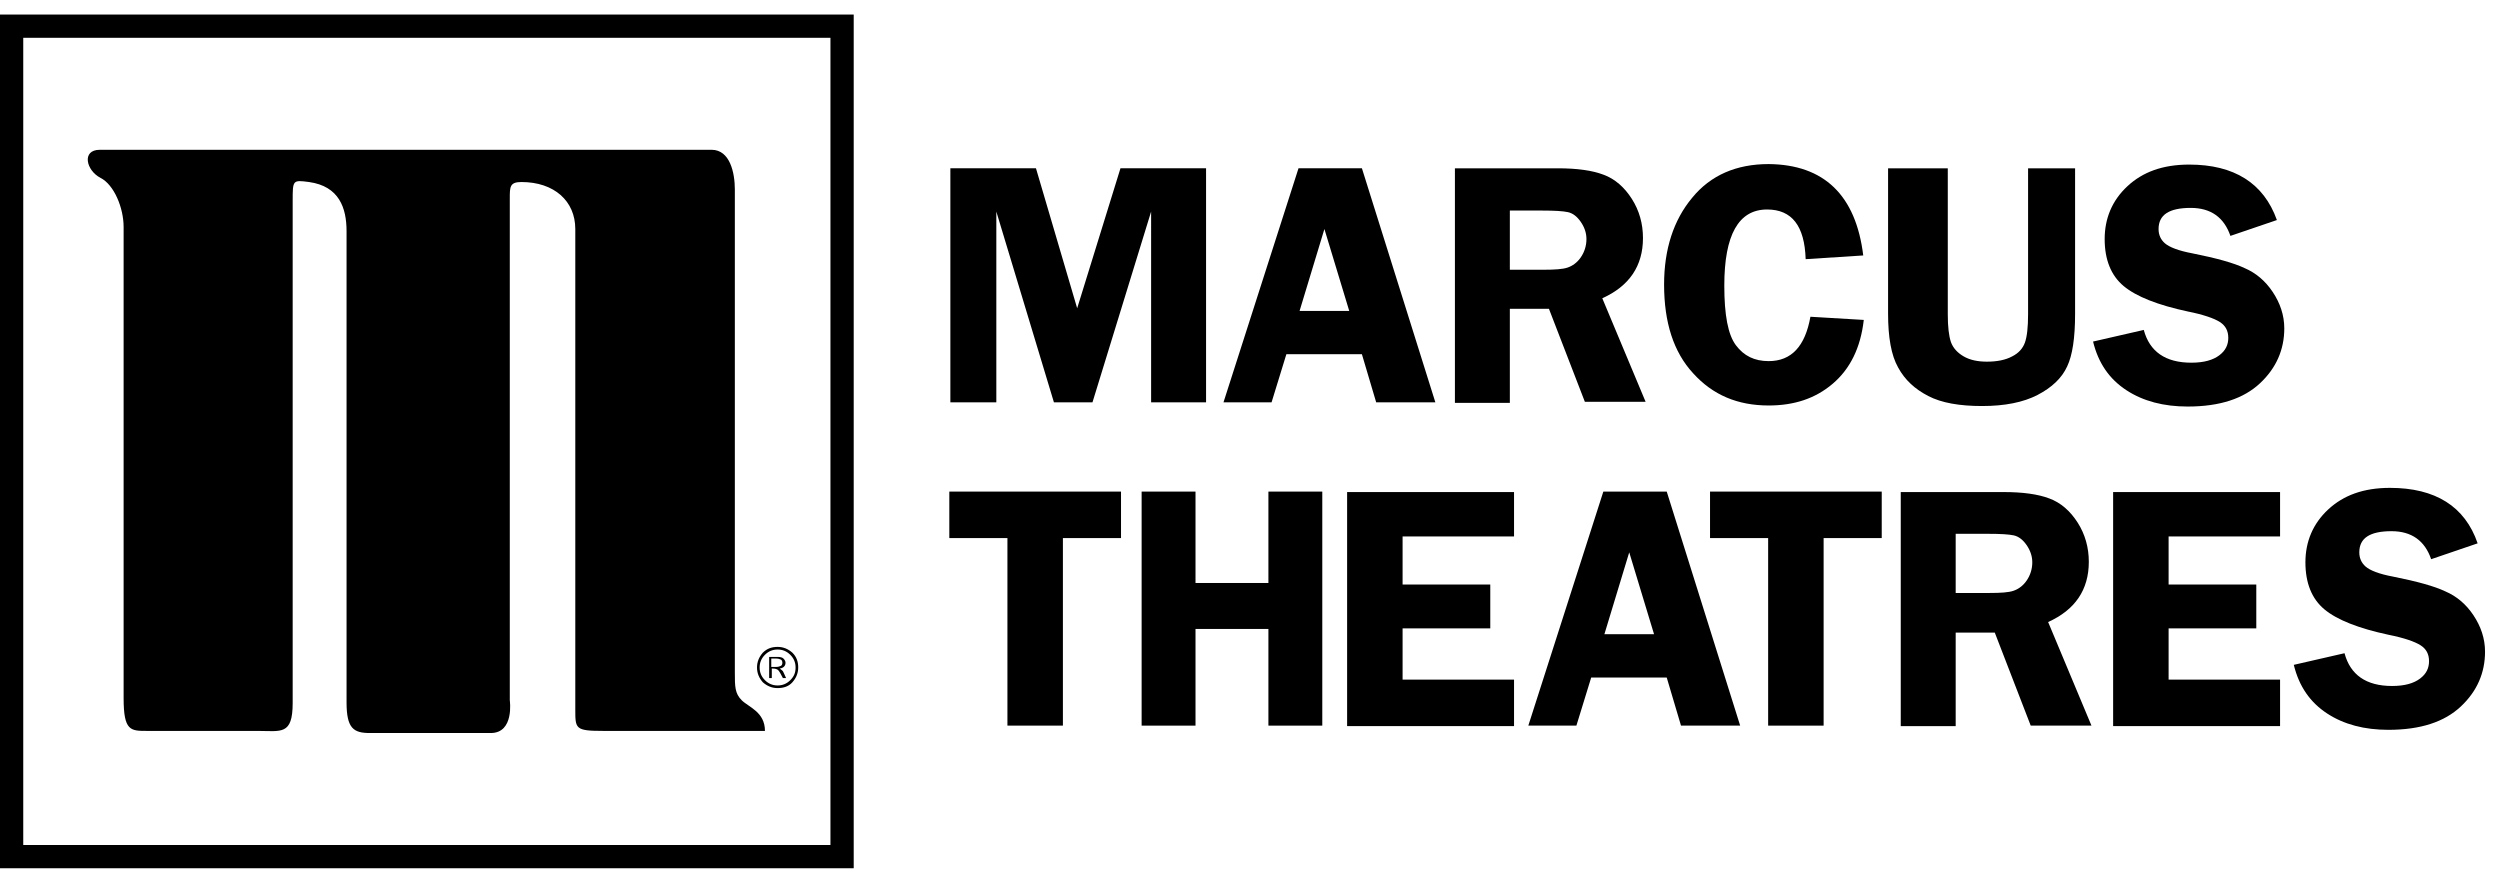 <svg width="143" height="50" viewBox="0 0 143 50" fill="none" xmlns="http://www.w3.org/2000/svg">
<path d="M60.284 23.012L56.99 12.103V23.012H54.361V9.625H59.257L61.614 17.633L64.091 9.625H68.987V23.012H65.844V12.103L62.49 23.012H60.284Z" fill="black"/>
<path d="M77.901 9.625L82.102 23.012H78.717L77.901 20.262H73.58L72.734 23.012H69.984L74.275 9.625H77.901ZM74.336 17.784H77.176L75.756 13.1L74.336 17.784Z" fill="black"/>
<path d="M86.363 17.725V23.044H83.221V9.627H89.113C90.201 9.627 91.077 9.748 91.712 9.99C92.377 10.231 92.921 10.715 93.344 11.38C93.767 12.044 93.978 12.8 93.978 13.616C93.978 15.217 93.193 16.366 91.651 17.061L94.129 22.983H90.654L88.6 17.665H86.363V17.725ZM86.363 12.014V15.429H88.297C88.932 15.429 89.385 15.399 89.657 15.308C89.929 15.217 90.201 15.036 90.412 14.734C90.624 14.432 90.745 14.069 90.745 13.676C90.745 13.313 90.624 12.981 90.412 12.679C90.201 12.377 89.959 12.195 89.687 12.135C89.415 12.075 88.932 12.044 88.207 12.044H86.363V12.014Z" fill="black"/>
<path d="M106.578 14.612L103.284 14.824C103.223 12.92 102.498 11.983 101.078 11.983C99.446 11.983 98.63 13.434 98.63 16.335C98.63 18.027 98.842 19.145 99.295 19.75C99.748 20.354 100.353 20.656 101.169 20.656C102.468 20.656 103.254 19.81 103.556 18.118L106.608 18.299C106.427 19.901 105.822 21.109 104.825 21.955C103.828 22.801 102.619 23.194 101.169 23.194C99.386 23.194 97.966 22.59 96.847 21.351C95.73 20.142 95.186 18.45 95.186 16.274C95.186 14.25 95.73 12.588 96.787 11.319C97.845 10.019 99.325 9.385 101.169 9.385C104.342 9.415 106.155 11.168 106.578 14.612Z" fill="black"/>
<path d="M118.695 9.627V17.967C118.695 19.327 118.544 20.324 118.242 20.959C117.94 21.623 117.366 22.167 116.55 22.59C115.734 23.013 114.676 23.225 113.377 23.225C112.077 23.225 111.05 23.044 110.295 22.651C109.539 22.258 108.965 21.744 108.572 21.019C108.179 20.324 107.998 19.297 107.998 17.937V9.627H111.413V17.967C111.413 18.692 111.473 19.206 111.594 19.569C111.715 19.901 111.957 20.173 112.319 20.384C112.682 20.596 113.135 20.687 113.649 20.687C114.223 20.687 114.706 20.596 115.099 20.384C115.462 20.203 115.704 19.931 115.824 19.599C115.945 19.266 116.006 18.723 116.006 17.967V9.627H118.695Z" fill="black"/>
<path d="M130.238 12.587L127.579 13.493C127.217 12.436 126.461 11.892 125.313 11.892C124.074 11.892 123.47 12.285 123.47 13.101C123.47 13.433 123.591 13.705 123.832 13.916C124.074 14.128 124.588 14.34 125.404 14.491C126.763 14.763 127.761 15.035 128.395 15.337C129.03 15.609 129.574 16.062 129.997 16.697C130.42 17.331 130.661 18.026 130.661 18.782C130.661 19.99 130.208 21.048 129.271 21.924C128.335 22.8 126.975 23.254 125.132 23.254C123.772 23.254 122.593 22.952 121.626 22.317C120.659 21.683 120.025 20.776 119.723 19.537L122.624 18.872C122.956 20.111 123.862 20.746 125.343 20.746C126.068 20.746 126.582 20.595 126.945 20.323C127.307 20.051 127.458 19.718 127.458 19.326C127.458 18.933 127.307 18.631 126.975 18.419C126.643 18.207 126.038 17.996 125.132 17.815C123.439 17.452 122.201 16.968 121.475 16.364C120.75 15.76 120.387 14.853 120.387 13.675C120.387 12.496 120.81 11.469 121.687 10.653C122.563 9.837 123.711 9.414 125.222 9.414C127.791 9.414 129.483 10.472 130.238 12.587Z" fill="black"/>
<path d="M64.122 28.119V30.778H60.798V41.505H57.625V30.778H54.301V28.119H64.122Z" fill="black"/>
<path d="M75.635 28.119V41.506H72.553V35.976H68.383V41.506H65.301V28.119H68.383V33.347H72.553V28.119H75.635Z" fill="black"/>
<path d="M86.603 30.685H80.228V33.435H85.244V35.943H80.228V38.874H86.603V41.533H77.055V28.146H86.603V30.685Z" fill="black"/>
<path d="M95.337 28.119L99.537 41.505H96.153L95.337 38.756H91.016L90.17 41.505H87.42L91.711 28.119H95.337ZM91.771 36.278H94.612L93.192 31.594L91.771 36.278Z" fill="black"/>
<path d="M107.635 28.119V30.778H104.311V41.506H101.138V30.778H97.814V28.119H107.635Z" fill="black"/>
<path d="M111.865 36.215V41.533H108.723V28.146H114.615C115.703 28.146 116.579 28.267 117.214 28.509C117.879 28.751 118.423 29.234 118.846 29.899C119.269 30.564 119.48 31.319 119.48 32.135C119.48 33.737 118.695 34.885 117.153 35.58L119.631 41.503H116.156L114.101 36.184H111.865V36.215ZM111.865 30.503V33.918H113.799C114.434 33.918 114.887 33.888 115.159 33.797C115.431 33.707 115.703 33.525 115.914 33.223C116.126 32.921 116.247 32.558 116.247 32.166C116.247 31.803 116.126 31.471 115.914 31.168C115.703 30.866 115.461 30.685 115.189 30.624C114.917 30.564 114.434 30.534 113.709 30.534H111.865V30.503Z" fill="black"/>
<path d="M130.42 30.685H124.044V33.435H129.06V35.943H124.044V38.874H130.42V41.533H120.871V28.146H130.42V30.685Z" fill="black"/>
<path d="M141.721 31.079L139.062 31.986C138.699 30.928 137.944 30.384 136.795 30.384C135.556 30.384 134.952 30.777 134.952 31.593C134.952 31.925 135.073 32.197 135.315 32.409C135.556 32.62 136.07 32.832 136.886 32.983C138.246 33.255 139.243 33.527 139.878 33.829C140.512 34.101 141.056 34.554 141.479 35.189C141.902 35.823 142.144 36.518 142.144 37.274C142.144 38.483 141.691 39.54 140.754 40.416C139.817 41.293 138.457 41.746 136.614 41.746C135.254 41.746 134.076 41.444 133.109 40.809C132.142 40.175 131.507 39.268 131.205 38.029L134.106 37.364C134.438 38.603 135.345 39.238 136.826 39.238C137.551 39.238 138.065 39.087 138.427 38.815C138.79 38.543 138.941 38.211 138.941 37.818C138.941 37.425 138.79 37.123 138.457 36.911C138.125 36.7 137.521 36.488 136.614 36.307C134.922 35.944 133.683 35.461 132.958 34.856C132.232 34.252 131.87 33.346 131.87 32.167C131.87 30.988 132.293 29.961 133.169 29.145C134.046 28.329 135.194 27.906 136.705 27.906C139.303 27.906 140.996 28.964 141.721 31.079Z" fill="black"/>
<path d="M48.802 49.664H0V0.832H48.832V49.664H48.802ZM1.33 48.334H47.502V2.162H1.33V48.334Z" fill="black"/>
<path d="M5.712 8.568H40.704C41.761 8.568 42.033 9.898 42.033 10.835C42.033 12.164 42.033 38.454 42.033 38.454C42.033 39.27 42.033 39.663 42.426 40.055C42.819 40.448 43.755 40.72 43.755 41.808H34.509C32.907 41.808 32.907 41.687 32.907 40.599C32.907 39.542 32.907 13.101 32.907 13.101C32.907 11.499 31.699 10.412 29.825 10.412C29.16 10.412 29.16 10.684 29.16 11.348C29.16 12.013 29.16 40.055 29.16 40.055C29.16 40.055 29.432 41.929 28.073 41.929H21.153C20.216 41.929 19.823 41.657 19.823 40.176C19.823 38.696 19.823 13.222 19.823 13.222C19.823 11.892 19.4 10.653 17.678 10.412C16.741 10.291 16.741 10.291 16.741 11.499C16.741 12.708 16.741 40.206 16.741 40.206C16.741 42.08 16.076 41.808 14.716 41.808C13.387 41.808 8.401 41.808 8.401 41.808C7.464 41.808 7.071 41.808 7.071 39.934C7.071 38.454 7.071 12.98 7.071 12.98C7.071 11.892 6.527 10.563 5.742 10.17C4.926 9.747 4.654 8.568 5.712 8.568Z" fill="black"/>
<path d="M43.301 38.18C43.301 37.848 43.422 37.576 43.633 37.334C43.875 37.093 44.147 37.002 44.479 37.002C44.812 37.002 45.084 37.123 45.325 37.334C45.567 37.576 45.658 37.848 45.658 38.18C45.658 38.513 45.537 38.785 45.325 39.026C45.114 39.268 44.812 39.359 44.479 39.359C44.147 39.359 43.875 39.238 43.633 39.026C43.422 38.785 43.301 38.513 43.301 38.18ZM45.507 38.18C45.507 37.908 45.416 37.667 45.205 37.455C44.993 37.244 44.751 37.153 44.479 37.153C44.207 37.153 43.966 37.244 43.754 37.455C43.542 37.667 43.452 37.908 43.452 38.18C43.452 38.452 43.542 38.694 43.754 38.906C43.966 39.117 44.207 39.208 44.479 39.208C44.751 39.208 44.993 39.117 45.205 38.906C45.416 38.694 45.507 38.483 45.507 38.18ZM43.996 37.576H44.51C44.63 37.576 44.751 37.606 44.812 37.667C44.872 37.727 44.932 37.818 44.932 37.908C44.932 38.09 44.812 38.211 44.6 38.241C44.691 38.301 44.751 38.362 44.782 38.392C44.812 38.452 44.872 38.573 44.963 38.785H44.782C44.661 38.543 44.57 38.392 44.51 38.331C44.449 38.271 44.328 38.241 44.207 38.241H44.147V38.785H43.996V37.576ZM44.147 38.15H44.358C44.51 38.15 44.6 38.12 44.661 38.09C44.721 38.06 44.751 37.999 44.751 37.908C44.751 37.818 44.721 37.757 44.661 37.727C44.6 37.697 44.51 37.667 44.358 37.667H44.117V38.15H44.147Z" fill="black"/>
</svg>
